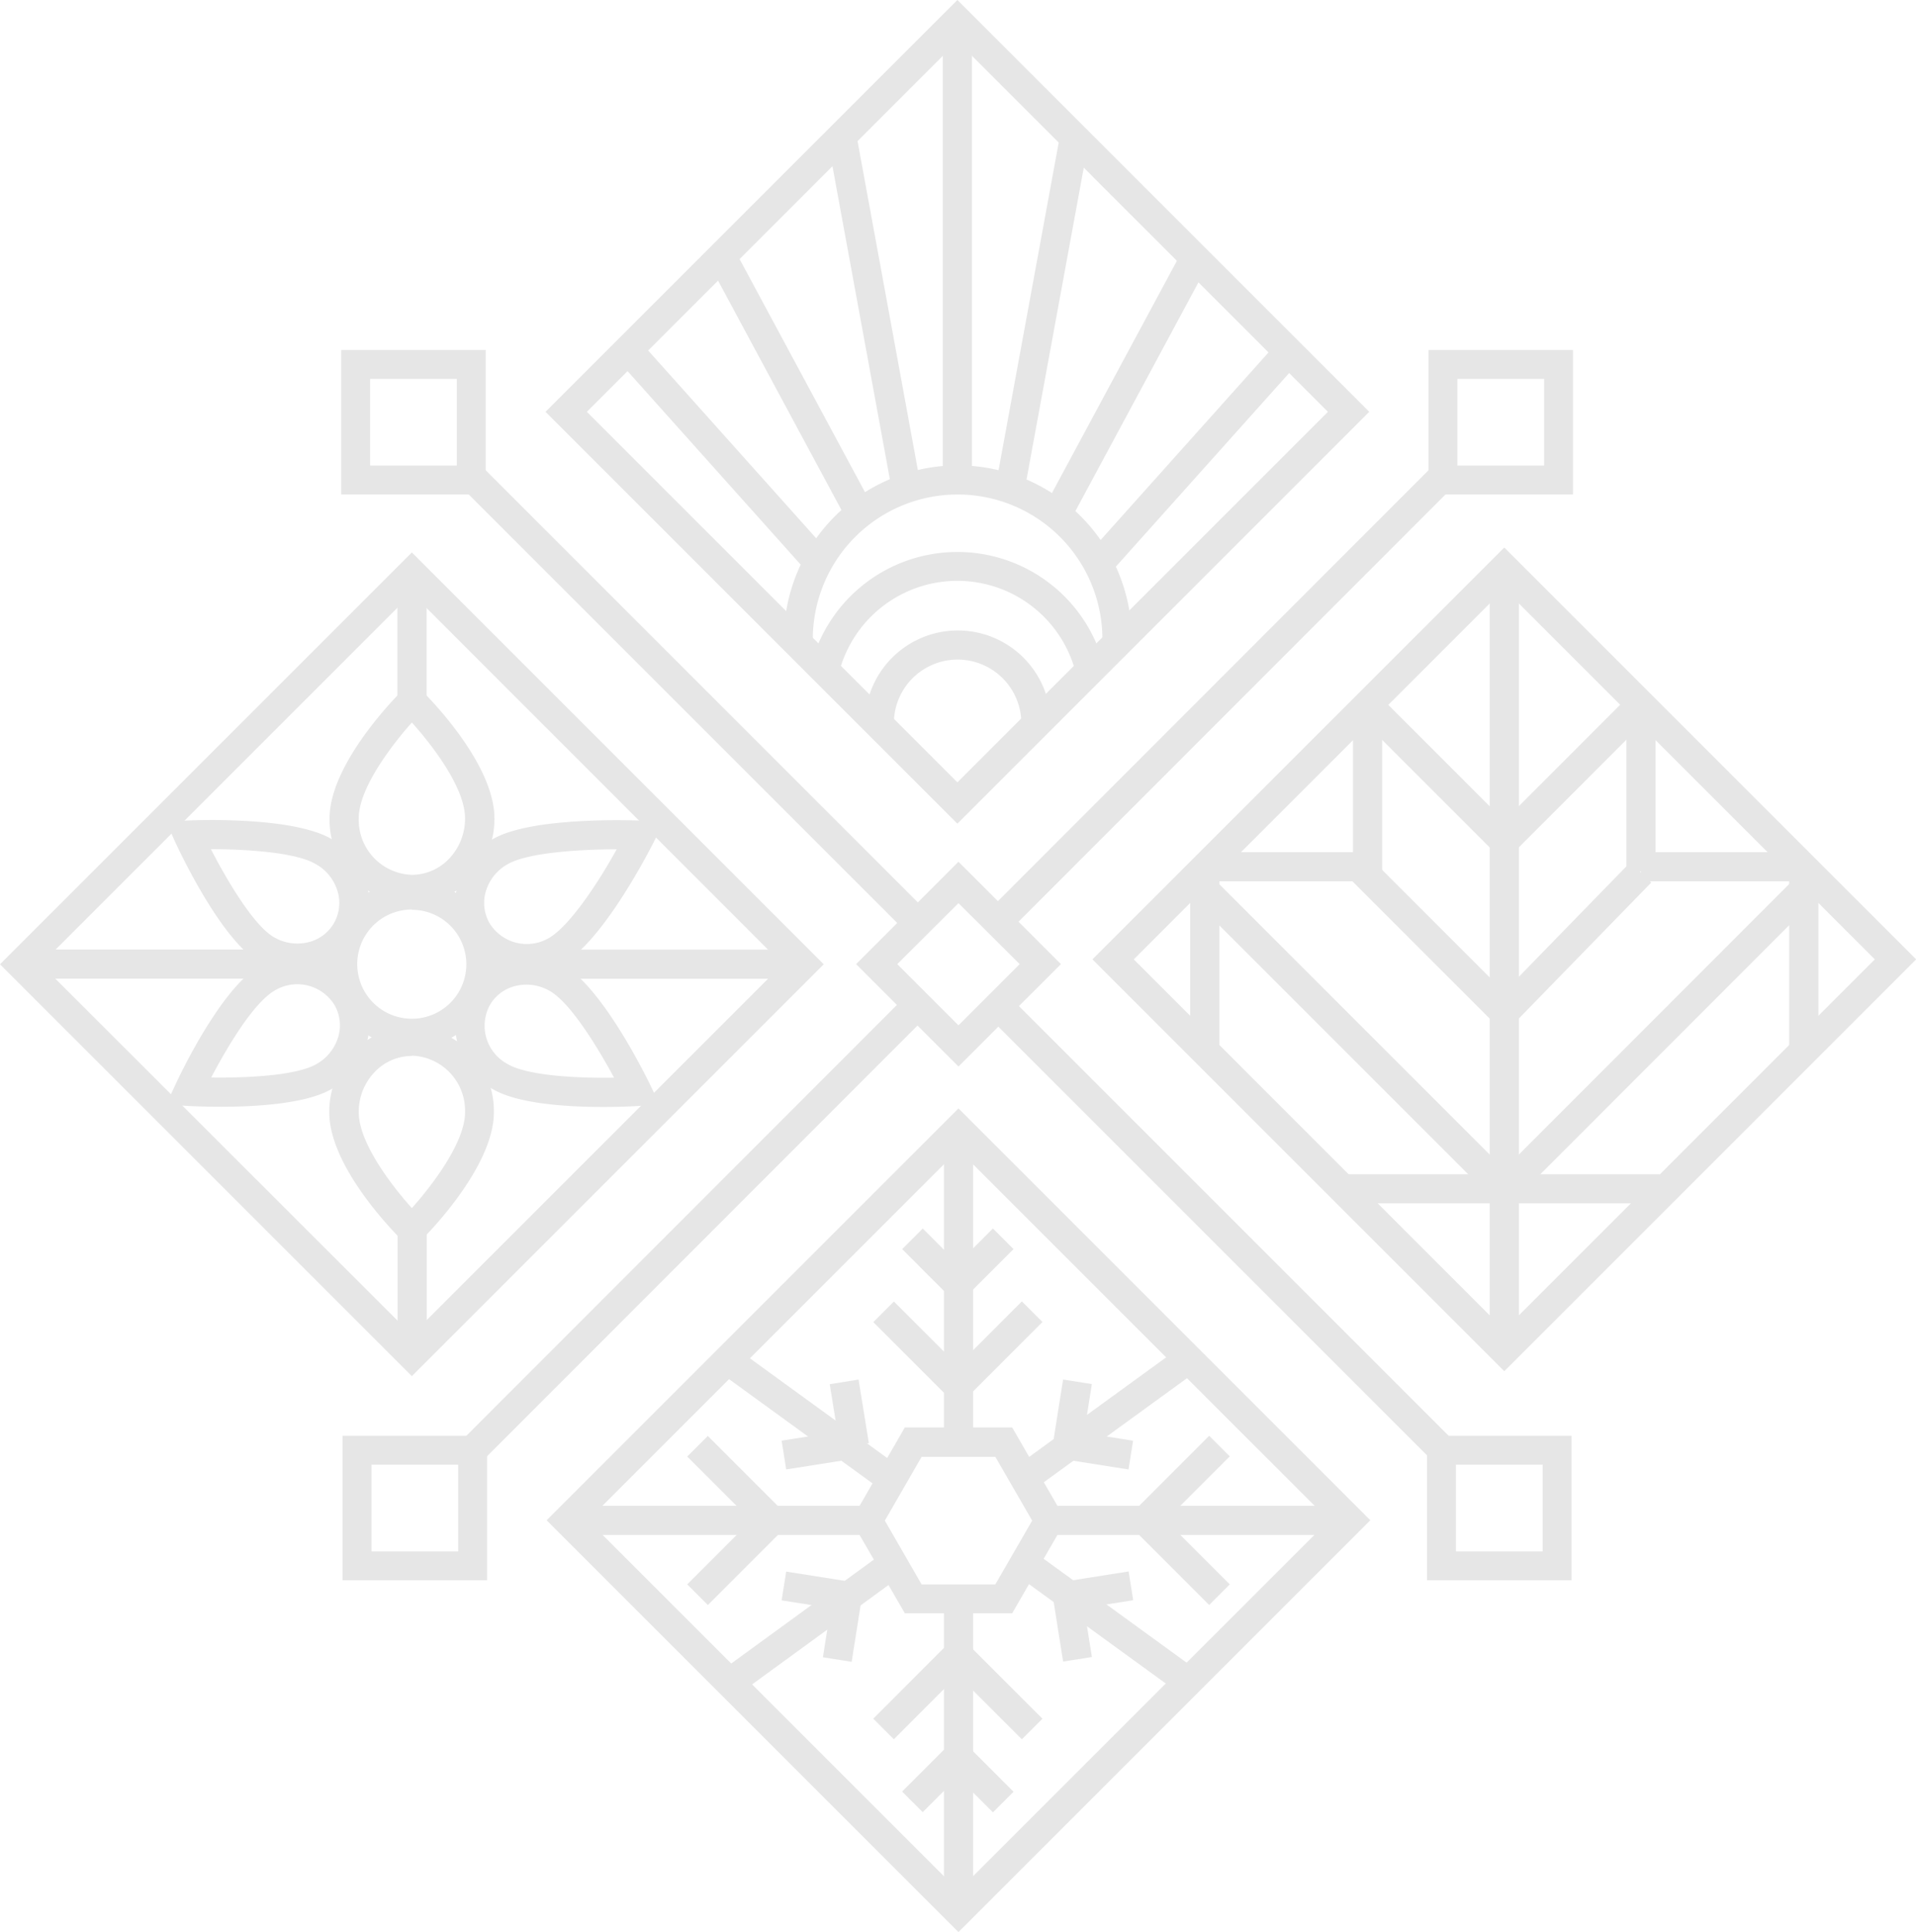 <?xml version="1.0" encoding="UTF-8"?> <svg xmlns="http://www.w3.org/2000/svg" id="Layer_1" data-name="Layer 1" viewBox="0 0 265.17 267.41"> <defs> <style>.cls-1{fill:#e6e6e6;}</style> </defs> <title>white sign</title> <path class="cls-1" d="M57,190.46l-57-57,57-57,57,57Zm-51.34-57L57,184.76l51.31-51.31L57,82.12Z"></path> <path class="cls-1" d="M57,145h0a11.58,11.58,0,0,1,0-23.16h0A11.58,11.58,0,0,1,57,145Zm0-19.12A7.54,7.54,0,1,0,57,141h0a7.54,7.54,0,1,0,0-15.08Z"></path> <path class="cls-1" d="M57,125.11h0a11.63,11.63,0,0,1-11.39-11.84c0-7.43,8.94-16.6,10-17.62L57,94.23l1.43,1.41c1,1,10,10.09,10,17.63h0a12,12,0,0,1-3.3,8.34A11.11,11.11,0,0,1,57,125.11ZM57,100c-2.87,3.23-7.36,9.14-7.35,13.25A7.6,7.6,0,0,0,57,121.08h0a7.1,7.1,0,0,0,5.17-2.25,8,8,0,0,0,2.19-5.56C64.38,109.1,59.9,103.22,57,100Z"></path> <rect class="cls-1" x="55" y="79.27" width="4.04" height="17.81"></rect> <path class="cls-1" d="M57,173l-1.43-1.41c-1-1-10-10.09-10-17.64h0a12,12,0,0,1,3.3-8.34,11.09,11.09,0,0,1,8.09-3.5h0a11.64,11.64,0,0,1,11.39,11.85c0,7.42-8.94,16.6-10,17.62Zm0-26.85a7.08,7.08,0,0,0-5.17,2.25,7.94,7.94,0,0,0-2.18,5.55h0c0,4.18,4.47,10.05,7.35,13.26,2.88-3.23,7.36-9.14,7.36-13.25A7.61,7.61,0,0,0,57,146.11Z"></path> <rect class="cls-1" x="55.02" y="170.11" width="4.04" height="17.5"></rect> <path class="cls-1" d="M30.58,153.18c-2.37,0-4.17-.09-4.67-.12L23,152.88l1.24-2.68c.63-1.37,6.32-13.41,11.74-16.54h0a10.07,10.07,0,0,1,13.81,3.42,9.62,9.62,0,0,1,.88,7.59,10.34,10.34,0,0,1-4.82,6.08C42.28,152.8,35.3,153.18,30.58,153.18Zm-1.35-4.05c4.65.07,11.71-.21,14.57-1.86a6.39,6.39,0,0,0,3-3.72,5.62,5.62,0,0,0-.5-4.44,6.05,6.05,0,0,0-8.31-2h0C35.05,138.83,31.4,145,29.23,149.13Z"></path> <path class="cls-1" d="M83.49,153.21c-4.76,0-11.7-.39-15.24-2.44h0a10.07,10.07,0,0,1-4-13.67,9.65,9.65,0,0,1,6.14-4.56,10.37,10.37,0,0,1,7.67,1.13c5.33,3.08,11.28,15.14,11.94,16.51l1.31,2.71-3,.18C87.85,153.1,86,153.21,83.49,153.21Zm-13.23-5.93c2.91,1.67,10,1.95,14.73,1.88-2.27-4.19-6-10.34-8.89-12a6.41,6.41,0,0,0-4.71-.71,5.61,5.61,0,0,0-3.59,2.65,6,6,0,0,0,2.46,8.17Z"></path> <path class="cls-1" d="M72.87,134.63a9.82,9.82,0,0,1-8.57-4.84,9.62,9.62,0,0,1-.88-7.59,10.31,10.31,0,0,1,4.82-6.08c5.29-3.06,19-2.61,20.54-2.54l3.14.12-1.42,2.8c-.7,1.39-7,13.61-12.39,16.71h0A10.46,10.46,0,0,1,72.87,134.63Zm12.48-17.08c-4.88,0-12.23.41-15.1,2.06a6.39,6.39,0,0,0-3,3.72,5.62,5.62,0,0,0,.5,4.44,6.05,6.05,0,0,0,8.31,2h0C79,128,83,121.81,85.35,117.55Z"></path> <path class="cls-1" d="M41.19,134.63a10.39,10.39,0,0,1-5.25-1.43c-5.34-3.08-11.11-15.39-11.75-16.78L23,113.7l3-.14c1.46-.06,14.49-.55,19.86,2.55h0a10.37,10.37,0,0,1,4.82,6.08,9.61,9.61,0,0,1-7,12.15A10.47,10.47,0,0,1,41.19,134.63Zm-12-17.1c2.2,4.26,5.88,10.54,8.72,12.18a6.41,6.41,0,0,0,4.71.71,5.58,5.58,0,0,0,4.09-7.09,6.37,6.37,0,0,0-3-3.73h0C40.88,117.92,33.87,117.54,29.23,117.53Z"></path> <rect class="cls-1" x="66.59" y="131.43" width="44.61" height="4.03"></rect> <rect class="cls-1" x="2.85" y="131.42" width="44.61" height="4.03"></rect> <path class="cls-1" d="M132.65,267.41l-57-57,57-57,57,57Zm-51.28-57,51.28,51.28,51.29-51.28-51.29-51.28Z"></path> <rect class="cls-1" x="130.64" y="156.29" width="4.04" height="43.29"></rect> <rect class="cls-1" x="130.64" y="221.27" width="4.04" height="43.29"></rect> <rect class="cls-1" x="139.23" y="194.3" width="27.92" height="4.03" transform="translate(-86.15 127.58) rotate(-36.01)"></rect> <rect class="cls-1" x="150.1" y="196.27" width="4.03" height="8.89" transform="translate(-69.93 319.54) rotate(-81)"></rect> <rect class="cls-1" x="143.98" y="193.61" width="8.89" height="4.03" transform="translate(-67.99 311.67) rotate(-81.01)"></rect> <rect class="cls-1" x="109.79" y="182.36" width="4.03" height="27.91" transform="translate(-112.74 171.37) rotate(-54)"></rect> <rect class="cls-1" x="108.43" y="198.69" width="8.89" height="4.03" transform="translate(-29.97 20.09) rotate(-8.99)"></rect> <rect class="cls-1" x="114.55" y="191.18" width="4.03" height="8.89" transform="matrix(0.99, -0.16, 0.16, 0.99, -29.16, 20.64)"></rect> <rect class="cls-1" x="120.15" y="232.14" width="14.54" height="4.03" transform="translate(-128.28 158.77) rotate(-45.02)"></rect> <rect class="cls-1" x="135.69" y="226.89" width="4.03" height="14.54" transform="translate(-125.24 165.96) rotate(-45)"></rect> <rect class="cls-1" x="124.98" y="244.23" width="8.89" height="4.03" transform="translate(-136.25 163.73) rotate(-45.02)"></rect> <rect class="cls-1" x="133.69" y="241.81" width="4.03" height="8.89" transform="translate(-134.38 168.1) rotate(-45)"></rect> <rect class="cls-1" x="130.44" y="184.68" width="14.54" height="4.03" transform="translate(-91.69 152.13) rotate(-45.02)"></rect> <rect class="cls-1" x="125.41" y="179.43" width="4.03" height="14.54" transform="translate(-94.69 144.79) rotate(-45)"></rect> <rect class="cls-1" x="131.26" y="172.59" width="8.89" height="4.03" transform="translate(-83.73 147.17) rotate(-45.02)"></rect> <rect class="cls-1" x="127.41" y="170.16" width="4.03" height="8.89" transform="translate(-85.55 142.62) rotate(-44.99)"></rect> <rect class="cls-1" x="99.66" y="198.02" width="4.03" height="14.54" transform="translate(-115.38 132.04) rotate(-45)"></rect> <rect class="cls-1" x="94.41" y="213.55" width="14.54" height="4.04" transform="translate(-122.65 135.04) rotate(-45)"></rect> <rect class="cls-1" x="161.61" y="208.3" width="4.03" height="14.54" transform="translate(-104.5 178.84) rotate(-45)"></rect> <rect class="cls-1" x="156.36" y="203.27" width="14.54" height="4.03" transform="translate(-97.24 175.92) rotate(-45.02)"></rect> <path class="cls-1" d="M140.08,223.29H125.23l-7.43-12.86,7.43-12.87h14.85l7.43,12.87Zm-12.53-4h10.2l5.1-8.83-5.1-8.83h-10.2l-5.09,8.83Z"></path> <rect class="cls-1" x="97.85" y="222.56" width="27.91" height="4.03" transform="matrix(0.81, -0.59, 0.59, 0.81, -110.68, 108.65)"></rect> <rect class="cls-1" x="110.86" y="215.75" width="4.03" height="8.89" transform="translate(-122.26 297.24) rotate(-81)"></rect> <rect class="cls-1" x="112.12" y="223.26" width="8.89" height="4.03" transform="translate(-124.15 305.23) rotate(-81.01)"></rect> <rect class="cls-1" x="151.17" y="210.62" width="4.03" height="27.92" transform="translate(-118.55 216.51) rotate(-54)"></rect> <rect class="cls-1" x="147.67" y="218.18" width="8.89" height="4.03" transform="translate(-32.53 26.46) rotate(-8.99)"></rect> <rect class="cls-1" x="146.4" y="220.83" width="4.03" height="8.89" transform="translate(-33.4 25.98) rotate(-9)"></rect> <rect class="cls-1" x="78.52" y="208.41" width="41.61" height="4.03"></rect> <rect class="cls-1" x="145.18" y="208.41" width="41.61" height="4.03"></rect> <path class="cls-1" d="M132.5,114l-57-57,57-57,57,57ZM81.22,57l51.28,51.28L183.78,57,132.5,5.71Z"></path> <rect class="cls-1" x="130.48" y="2.85" width="4.04" height="63.57"></rect> <path class="cls-1" d="M156.57,88.48h-4a20,20,0,1,0-40.08,0h-4a24.07,24.07,0,1,1,48.14,0Z"></path> <rect class="cls-1" x="119.86" y="41.5" width="48.69" height="4.04" transform="translate(75.37 177.51) rotate(-79.6)"></rect> <rect class="cls-1" x="145.94" y="61.37" width="38.53" height="4.03" transform="translate(7.79 144.2) rotate(-48.17)"></rect> <rect class="cls-1" x="136.15" y="51.69" width="39.1" height="4.04" transform="translate(34.63 165.38) rotate(-61.72)"></rect> <rect class="cls-1" x="118.93" y="18.76" width="4.04" height="48.69" transform="translate(-5.79 22.52) rotate(-10.39)"></rect> <rect class="cls-1" x="97.93" y="43.71" width="4.03" height="38.53" transform="translate(-16.53 82.69) rotate(-41.82)"></rect> <rect class="cls-1" x="107.43" y="33.74" width="4.04" height="39.1" transform="translate(-12.19 58.22) rotate(-28.28)"></rect> <path class="cls-1" d="M145.35,100.11h-4a8.82,8.82,0,0,0-17.64,0h-4a12.85,12.85,0,0,1,25.7,0Z"></path> <path class="cls-1" d="M116.1,93.25l-3.91-1a20.94,20.94,0,0,1,40.53-.37l-3.9,1a16.91,16.91,0,0,0-32.72.29Z"></path> <path class="cls-1" d="M208.19,189.78l-57-57,57-57,57,57Zm-51.28-57,51.28,51.29,51.28-51.29L208.19,81.51Z"></path> <rect class="cls-1" x="206.17" y="78.66" width="4.04" height="108.27"></rect> <rect class="cls-1" x="204.27" y="104.98" width="26.72" height="4.03" transform="translate(-11.89 185.31) rotate(-45.02)"></rect> <rect class="cls-1" x="204.09" y="128.42" width="27.09" height="4.03" transform="translate(-27.65 195.37) rotate(-45.76)"></rect> <rect class="cls-1" x="196.59" y="93.33" width="4.03" height="27.09" transform="translate(-17.4 171.74) rotate(-45)"></rect> <rect class="cls-1" x="195.56" y="114.53" width="4.03" height="30" transform="translate(-33.72 177.65) rotate(-45)"></rect> <rect class="cls-1" x="199.28" y="141.14" width="60.81" height="4.03" transform="translate(-33.93 204.43) rotate(-45.02)"></rect> <rect class="cls-1" x="184.67" y="112.75" width="4.03" height="60.81" transform="translate(-46.55 173.94) rotate(-45)"></rect> <rect class="cls-1" x="225.09" y="97.43" width="4.04" height="23.18"></rect> <rect class="cls-1" x="227.1" y="117.95" width="22.53" height="4.03"></rect> <rect class="cls-1" x="247.62" y="119.97" width="4.04" height="25.42"></rect> <rect class="cls-1" x="187.25" y="97.43" width="4.04" height="23.18"></rect> <rect class="cls-1" x="166.74" y="117.95" width="22.53" height="4.03"></rect> <rect class="cls-1" x="164.72" y="119.97" width="4.04" height="25.42"></rect> <rect class="cls-1" x="185.61" y="162.52" width="44.1" height="4.03"></rect> <rect class="cls-1" x="52.7" y="167.86" width="87.04" height="4.03" transform="translate(-91.95 117.85) rotate(-45.02)"></rect> <rect class="cls-1" x="167.23" y="127.49" width="4.03" height="85.69" transform="translate(-70.87 169.56) rotate(-45)"></rect> <rect class="cls-1" x="125.25" y="94.89" width="87.04" height="4.03" transform="translate(-19.08 147.78) rotate(-45.02)"></rect> <rect class="cls-1" x="93.72" y="53.6" width="4.03" height="85.69" transform="translate(-40.16 95.95) rotate(-45)"></rect> <path class="cls-1" d="M217.7,68.44h-20v-20h20Zm-16-4h12v-12h-12Z"></path> <path class="cls-1" d="M132.65,147.61l-14.17-14.17,14.17-14.17,14.18,14.17Zm-8.47-14.17,8.47,8.47,8.47-8.47L132.65,125Z"></path> <path class="cls-1" d="M67.22,68.44h-20v-20h20Zm-16-4h12v-12h-12Z"></path> <path class="cls-1" d="M67.41,218.72h-20v-20h20Zm-16-4h12v-12h-12Z"></path> <path class="cls-1" d="M217.5,218.72h-20v-20h20Zm-16-4h12v-12h-12Z"></path> </svg> 